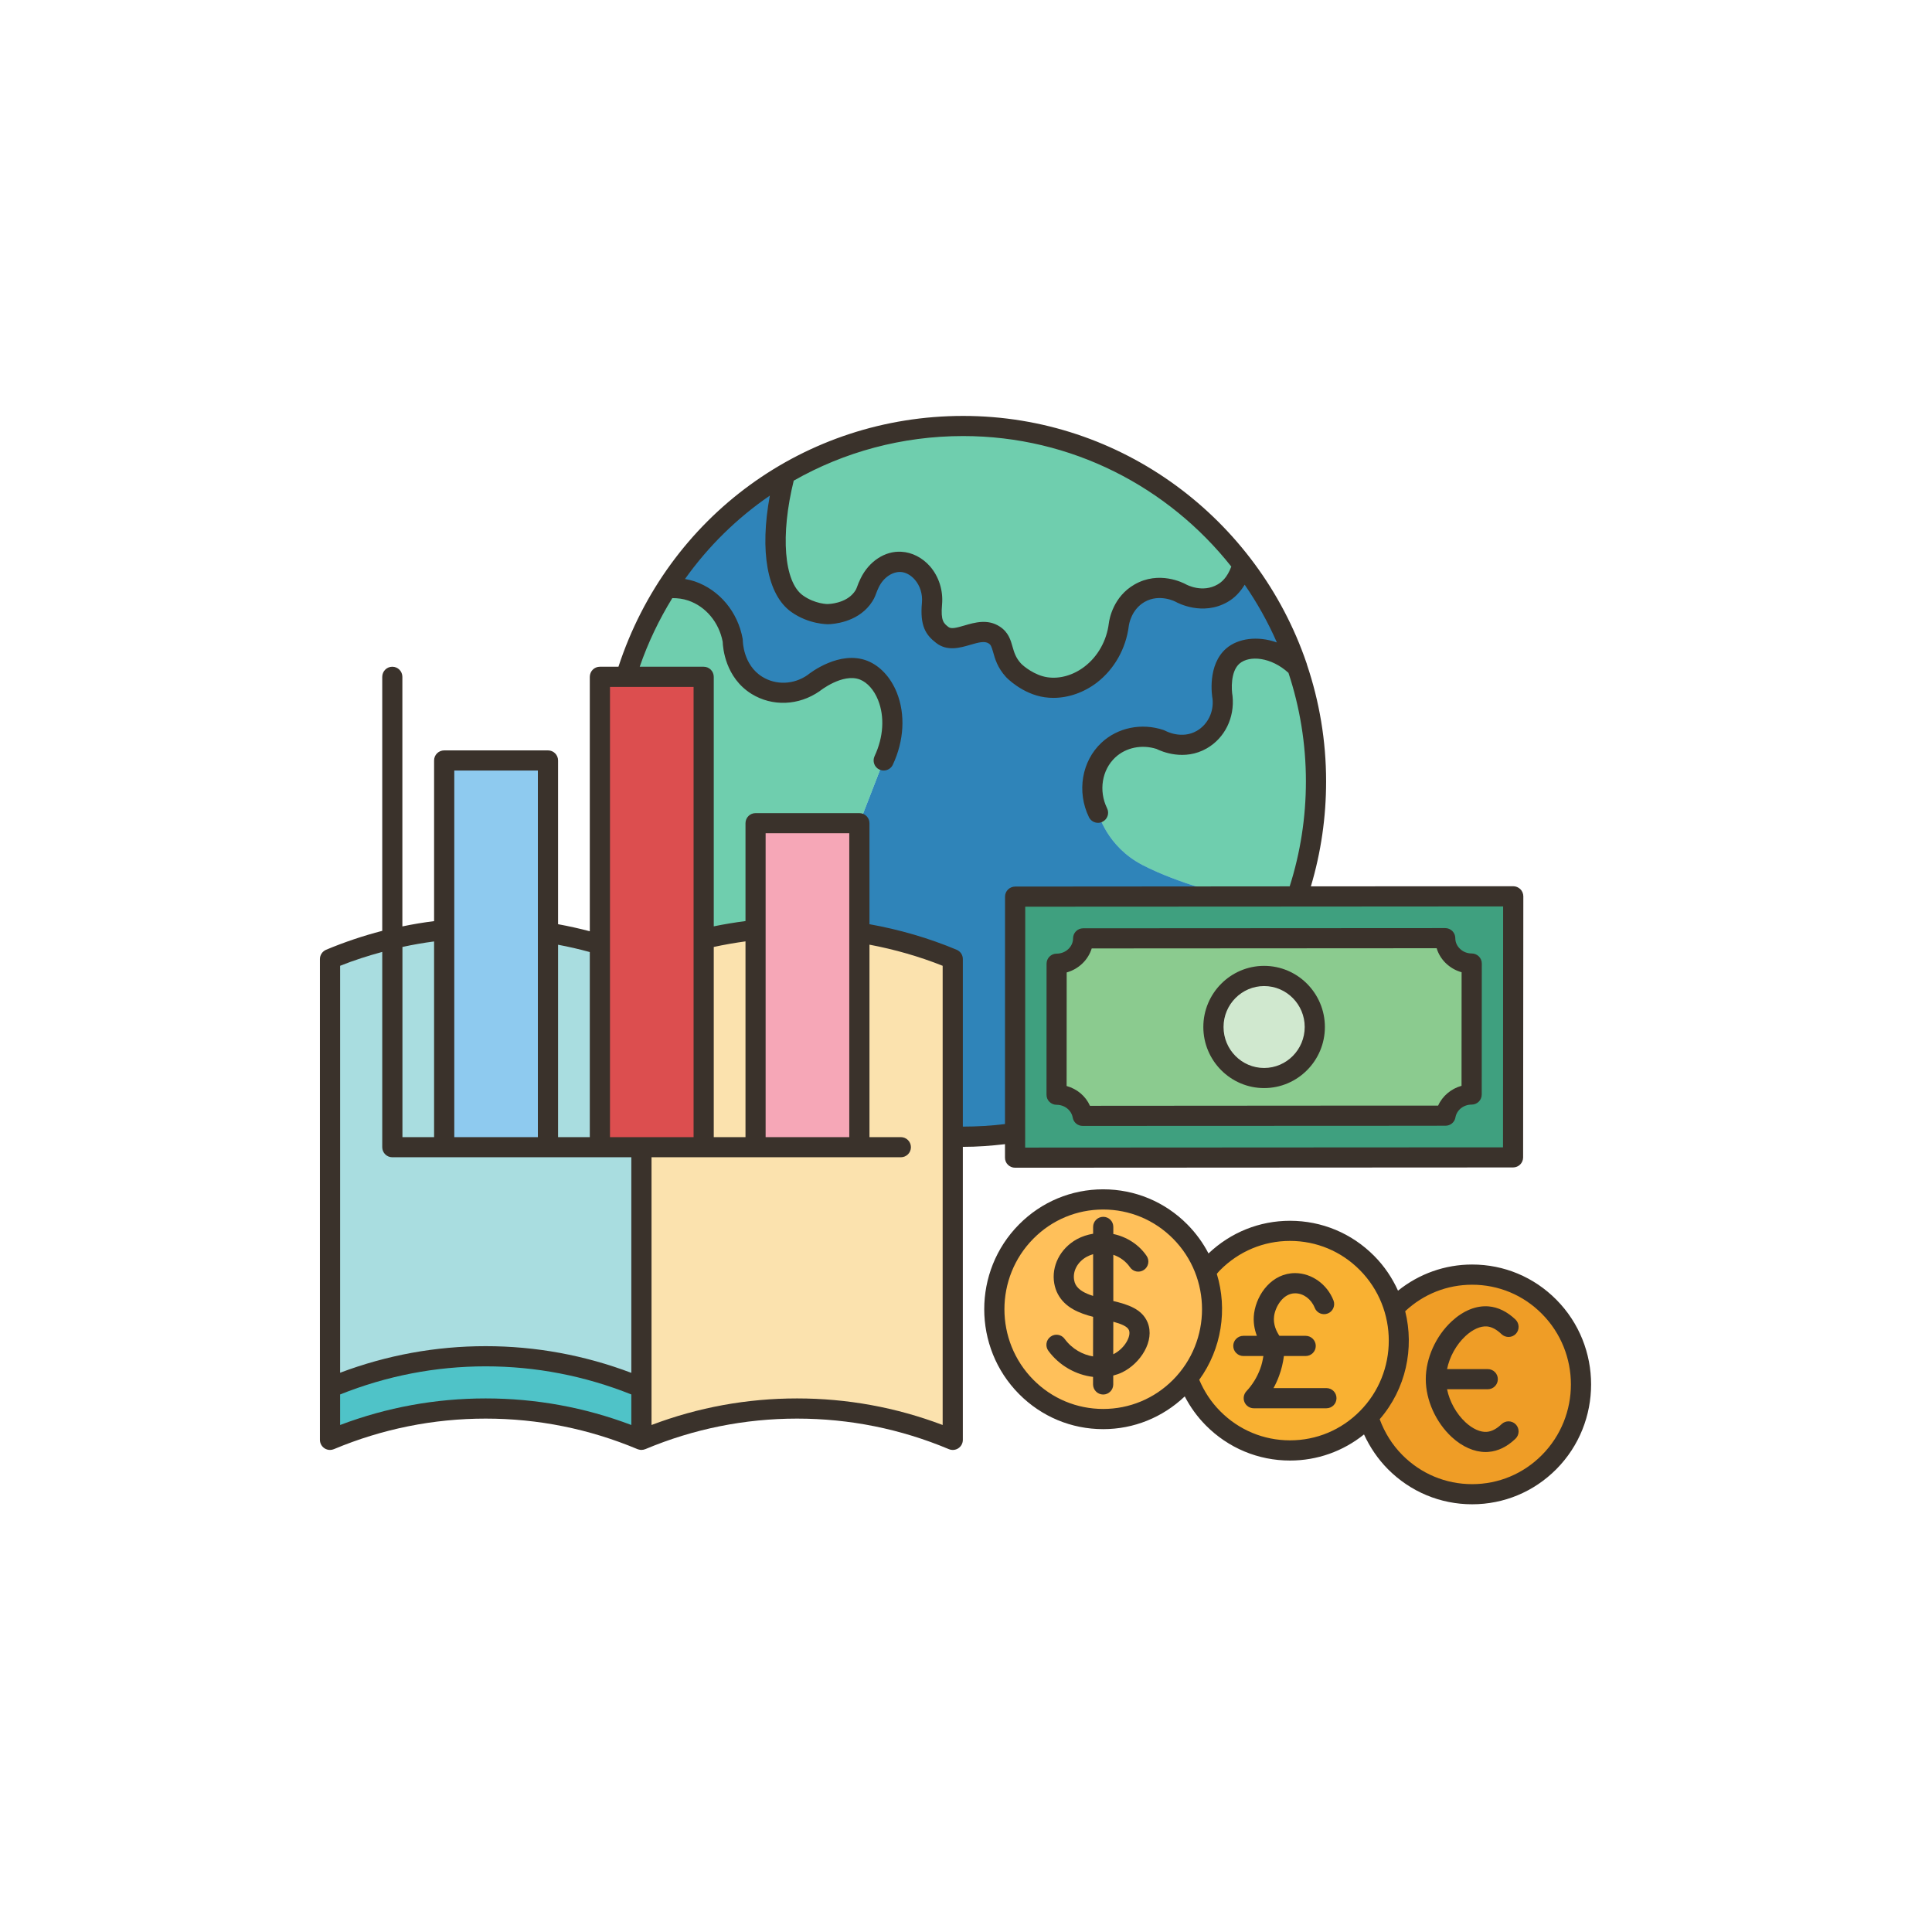 <svg xmlns="http://www.w3.org/2000/svg" xmlns:xlink="http://www.w3.org/1999/xlink" width="150" zoomAndPan="magnify" viewBox="0 0 112.5 112.5" height="150" preserveAspectRatio="xMidYMid meet" version="1.0"><defs><clipPath id="191980d7cf"><path d="M 57 69 L 93 69 L 93 87.668 L 57 87.668 Z M 57 69 " clip-rule="nonzero"/></clipPath><clipPath id="fb99e5ef2a"><path d="M 19 24.203 L 89 24.203 L 89 84 L 19 84 Z M 19 24.203 " clip-rule="nonzero"/></clipPath><clipPath id="5a880c1013"><path d="M 79 74 L 93 74 L 93 87.668 L 79 87.668 Z M 79 74 " clip-rule="nonzero"/></clipPath><clipPath id="86fec5e4c9"><path d="M 45 24.203 L 73 24.203 L 73 41 L 45 41 Z M 45 24.203 " clip-rule="nonzero"/></clipPath><clipPath id="249dfc62d7"><path d="M 18.629 24.203 L 89 24.203 L 89 85 L 18.629 85 Z M 18.629 24.203 " clip-rule="nonzero"/></clipPath><clipPath id="528238b183"><path d="M 57 69 L 93 69 L 93 87.668 L 57 87.668 Z M 57 69 " clip-rule="nonzero"/></clipPath></defs><g clip-path="url(#191980d7cf)"><path fill="#a9dde0" d="M 90.207 76.094 C 87.73 73.594 83.715 73.594 81.238 76.094 C 81.215 76.117 81.195 76.137 81.172 76.16 C 80.879 75.203 80.355 74.297 79.605 73.543 C 77.125 71.047 73.105 71.047 70.633 73.543 C 70.477 73.699 70.328 73.863 70.191 74.035 C 69.887 73.188 69.398 72.391 68.723 71.715 C 66.246 69.215 62.234 69.215 59.754 71.715 C 57.273 74.211 57.273 78.258 59.754 80.758 C 62.234 83.254 66.246 83.254 68.723 80.758 C 68.879 80.602 69.023 80.441 69.16 80.273 C 69.469 81.117 69.957 81.91 70.633 82.586 C 73.105 85.086 77.125 85.086 79.605 82.586 C 79.629 82.562 79.645 82.543 79.668 82.52 C 79.961 83.477 80.484 84.379 81.238 85.137 C 83.715 87.633 87.73 87.633 90.207 85.137 C 92.68 82.637 92.68 78.59 90.207 76.094 Z M 90.207 76.094 " fill-opacity="1" fill-rule="nonzero"/></g><g clip-path="url(#fb99e5ef2a)"><path fill="#a9dde0" d="M 59.105 67.41 L 80.938 67.398 L 88.105 67.391 L 88.117 52.191 L 75.527 52.203 C 76.242 50.098 76.633 47.844 76.633 45.496 C 76.633 43.172 76.25 40.938 75.551 38.852 L 75.547 38.852 C 74.816 36.672 73.73 34.652 72.359 32.867 C 68.602 27.961 62.707 24.805 56.082 24.805 C 52.293 24.805 48.746 25.836 45.703 27.637 C 42.934 29.27 40.586 31.543 38.84 34.242 C 37.816 35.832 37 37.562 36.438 39.41 L 34.934 39.41 L 34.934 54.984 C 34.047 54.723 33.035 54.48 31.906 54.305 L 31.906 44.281 L 25.867 44.281 L 25.867 54.145 C 24.957 54.238 23.941 54.398 22.844 54.664 C 21.707 54.934 20.488 55.312 19.219 55.848 C 19.219 64.164 19.219 72.484 19.219 80.801 L 19.219 83.848 C 21.039 83.078 24.219 82.02 28.281 82.02 C 30.258 82.02 33.594 82.266 37.348 83.848 C 39.176 83.078 42.348 82.02 46.41 82.02 C 48.387 82.02 51.723 82.266 55.477 83.848 L 55.477 66.184 C 55.684 66.188 55.883 66.195 56.082 66.195 C 57.109 66.195 58.121 66.117 59.105 65.973 Z M 59.105 67.41 " fill-opacity="1" fill-rule="nonzero"/></g><g clip-path="url(#5a880c1013)"><path fill="#ef9d26" d="M 90.207 76.094 C 92.68 78.59 92.68 82.637 90.207 85.137 C 87.73 87.633 83.715 87.633 81.238 85.137 C 80.484 84.379 79.961 83.477 79.668 82.52 C 81.336 80.789 81.844 78.328 81.172 76.16 C 81.195 76.137 81.215 76.117 81.238 76.094 C 83.715 73.594 87.73 73.594 90.207 76.094 Z M 90.207 76.094 " fill-opacity="1" fill-rule="nonzero"/></g><path fill="#3fa07f" d="M 77.777 52.203 L 71.59 52.203 L 59.113 52.211 L 59.105 65.973 L 59.105 67.41 L 77.777 67.398 L 80.938 67.398 L 88.105 67.391 L 88.117 52.191 Z M 85.691 63.734 C 84.926 63.734 84.293 64.27 84.176 64.969 L 77.777 64.969 L 69.613 64.973 L 63.043 64.973 C 62.922 64.273 62.285 63.746 61.523 63.746 L 61.527 56.117 C 62.379 56.117 63.074 55.453 63.074 54.641 L 73.613 54.633 L 77.777 54.633 L 84.156 54.629 C 84.156 55.441 84.844 56.105 85.695 56.105 Z M 85.691 63.734 " fill-opacity="1" fill-rule="nonzero"/><path fill="#8bcb8f" d="M 85.695 56.105 L 85.691 63.734 C 84.926 63.734 84.293 64.27 84.176 64.969 L 80.434 64.969 L 69.613 64.973 L 63.043 64.973 C 62.922 64.273 62.285 63.746 61.523 63.746 L 61.527 56.117 C 62.379 56.117 63.074 55.453 63.074 54.641 L 73.613 54.633 L 84.156 54.629 C 84.156 55.441 84.844 56.105 85.695 56.105 Z M 76.562 59.805 C 76.562 58.16 75.238 56.828 73.613 56.828 C 71.98 56.828 70.656 58.16 70.656 59.805 C 70.656 61.445 71.98 62.773 73.613 62.773 C 75.238 62.773 76.562 61.445 76.562 59.805 Z M 76.562 59.805 " fill-opacity="1" fill-rule="nonzero"/><path fill="#f9b132" d="M 81.172 76.16 C 81.844 78.328 81.336 80.789 79.668 82.52 C 79.645 82.543 79.629 82.562 79.605 82.586 C 77.125 85.086 73.105 85.086 70.633 82.586 C 69.957 81.91 69.469 81.117 69.16 80.273 L 69.16 80.266 C 70.598 78.48 70.945 76.105 70.191 74.035 C 70.328 73.863 70.477 73.699 70.633 73.543 C 73.105 71.047 77.125 71.047 79.605 73.543 C 80.355 74.297 80.879 75.203 81.172 76.16 Z M 81.172 76.16 " fill-opacity="1" fill-rule="nonzero"/><path fill="#d0e8cf" d="M 73.613 56.828 C 75.238 56.828 76.562 58.16 76.562 59.805 C 76.562 61.445 75.238 62.773 73.613 62.773 C 71.98 62.773 70.656 61.445 70.656 59.805 C 70.656 58.16 71.98 56.828 73.613 56.828 Z M 73.613 56.828 " fill-opacity="1" fill-rule="nonzero"/><path fill="#6fceae" d="M 76.633 45.496 C 76.633 47.844 76.242 50.098 75.527 52.203 L 71.59 52.203 L 71.59 52.176 C 71.59 52.176 68.629 51.465 66.527 50.371 C 64.43 49.285 63.941 47.328 63.941 47.328 C 63.32 46.059 63.582 44.562 64.543 43.672 C 65.336 42.938 66.496 42.707 67.566 43.066 C 67.633 43.102 68.82 43.734 69.98 43.066 C 70.82 42.578 71.297 41.621 71.191 40.633 C 71.176 40.516 70.914 38.945 71.797 38.195 C 72.621 37.492 74.289 37.613 75.547 38.852 L 75.551 38.852 C 76.25 40.938 76.633 43.172 76.633 45.496 Z M 76.633 45.496 " fill-opacity="1" fill-rule="nonzero"/><path fill="#2f84b9" d="M 75.547 38.852 C 74.289 37.613 72.621 37.492 71.797 38.195 C 70.914 38.945 71.176 40.516 71.191 40.633 C 71.297 41.621 70.82 42.578 69.98 43.066 C 68.82 43.734 67.633 43.102 67.566 43.066 C 66.496 42.707 65.336 42.938 64.543 43.672 C 63.582 44.562 63.32 46.059 63.941 47.328 C 63.941 47.328 64.43 49.285 66.527 50.371 C 68.629 51.465 71.59 52.176 71.59 52.176 L 71.59 52.203 L 59.113 52.211 L 59.105 65.973 C 58.312 66.09 57.508 66.16 56.691 66.184 C 56.488 66.188 56.289 66.195 56.082 66.195 C 55.883 66.195 55.684 66.188 55.477 66.184 L 55.477 55.848 C 54.242 55.324 52.379 54.668 50.043 54.305 L 50.043 47.93 L 50.887 45.754 L 51.457 44.281 C 52.574 41.898 51.684 39.562 50.289 39.023 C 48.973 38.512 47.469 39.699 47.359 39.793 C 46.363 40.48 45.074 40.527 44.074 39.902 C 42.688 39.047 42.668 37.398 42.668 37.309 C 42.422 35.953 41.508 34.84 40.266 34.41 C 39.805 34.254 39.316 34.199 38.84 34.242 C 40.586 31.543 42.934 29.27 45.703 27.637 C 44.777 31.176 45.051 34.176 46.41 35.148 C 47.293 35.777 48.227 35.762 48.227 35.762 C 48.355 35.754 49.531 35.715 50.191 34.855 C 50.473 34.5 50.414 34.406 50.641 33.934 C 51.02 33.172 51.742 32.684 52.457 32.715 C 53.457 32.762 54.391 33.824 54.273 35.148 C 54.16 36.352 54.473 36.672 54.879 36.977 C 55.695 37.609 56.945 36.359 57.898 36.977 C 58.551 37.398 58.215 38.156 59.02 39.027 C 59.113 39.133 59.906 39.875 60.918 40.02 C 62.801 40.289 64.859 38.742 65.148 36.371 C 65.164 36.242 65.336 35.133 66.355 34.539 C 67.527 33.871 68.711 34.504 68.777 34.539 C 68.844 34.582 70.023 35.215 71.191 34.539 C 71.578 34.324 72.055 33.906 72.359 32.867 C 73.73 34.652 74.816 36.672 75.547 38.852 Z M 75.547 38.852 " fill-opacity="1" fill-rule="nonzero"/><g clip-path="url(#86fec5e4c9)"><path fill="#6fceae" d="M 72.359 32.867 C 72.055 33.906 71.578 34.324 71.191 34.539 C 70.023 35.215 68.844 34.582 68.777 34.539 C 68.711 34.504 67.527 33.871 66.355 34.539 C 65.336 35.133 65.164 36.242 65.148 36.371 C 64.859 38.742 62.801 40.289 60.918 40.02 C 59.906 39.875 59.113 39.133 59.02 39.027 C 58.215 38.156 58.551 37.398 57.898 36.977 C 56.945 36.359 55.695 37.609 54.879 36.977 C 54.473 36.672 54.16 36.352 54.273 35.148 C 54.391 33.824 53.457 32.762 52.457 32.715 C 51.742 32.684 51.02 33.172 50.641 33.934 C 50.414 34.406 50.473 34.5 50.191 34.855 C 49.531 35.715 48.355 35.754 48.227 35.762 C 48.227 35.762 47.293 35.777 46.41 35.148 C 45.051 34.176 44.777 31.176 45.703 27.637 C 48.746 25.836 52.293 24.805 56.082 24.805 C 62.707 24.805 68.602 27.961 72.359 32.867 Z M 72.359 32.867 " fill-opacity="1" fill-rule="nonzero"/></g><path fill="#ffc05a" d="M 64.234 79.609 C 64.535 79.586 64.828 79.508 65.09 79.379 C 65.941 78.969 66.574 77.949 66.281 77.227 C 66.023 76.598 65.137 76.43 64.234 76.223 L 64.242 72.375 C 64.129 72.367 64.012 72.375 63.902 72.387 C 63.547 72.422 63.242 72.531 62.996 72.672 C 62.246 73.082 61.828 73.871 61.969 74.645 C 61.992 74.793 62.039 74.934 62.117 75.078 C 62.496 75.781 63.371 76.023 64.234 76.223 Z M 70.191 74.035 C 70.945 76.105 70.598 78.48 69.16 80.266 L 69.16 80.273 C 69.023 80.441 68.879 80.602 68.723 80.758 C 66.246 83.254 62.234 83.254 59.754 80.758 C 57.273 78.258 57.273 74.211 59.754 71.715 C 62.234 69.215 66.246 69.215 68.723 71.715 C 69.398 72.391 69.887 73.188 70.191 74.035 Z M 70.191 74.035 " fill-opacity="1" fill-rule="nonzero"/><path fill="#ffc05a" d="M 66.281 77.227 C 66.574 77.949 65.941 78.969 65.09 79.379 C 64.828 79.508 64.535 79.586 64.234 79.609 L 64.234 76.223 C 65.137 76.43 66.023 76.598 66.281 77.227 Z M 66.281 77.227 " fill-opacity="1" fill-rule="nonzero"/><path fill="#ffc05a" d="M 64.242 72.375 L 64.234 76.223 C 63.371 76.023 62.496 75.781 62.117 75.078 C 62.039 74.934 61.992 74.793 61.969 74.645 C 61.828 73.871 62.246 73.082 62.996 72.672 C 63.242 72.531 63.547 72.422 63.902 72.387 C 64.012 72.375 64.129 72.367 64.242 72.375 Z M 64.242 72.375 " fill-opacity="1" fill-rule="nonzero"/><path fill="#fbe2ae" d="M 55.477 55.848 L 55.477 83.848 C 51.723 82.266 48.387 82.02 46.41 82.02 C 45.543 82.02 44.707 82.066 43.926 82.156 C 41.047 82.461 38.781 83.242 37.348 83.848 L 37.348 66.805 L 50.043 66.805 L 50.043 54.305 C 52.379 54.668 54.242 55.324 55.477 55.848 Z M 55.477 55.848 " fill-opacity="1" fill-rule="nonzero"/><path fill="#6fceae" d="M 51.457 44.281 L 50.887 45.754 L 50.043 47.93 L 43.996 47.93 L 43.996 54.145 C 43.086 54.238 42.07 54.398 40.973 54.664 L 40.973 39.41 L 36.438 39.41 C 36.629 38.777 36.855 38.16 37.105 37.555 C 37.582 36.395 38.168 35.285 38.84 34.242 C 39.316 34.199 39.805 34.254 40.266 34.41 C 41.508 34.84 42.422 35.953 42.668 37.309 C 42.668 37.398 42.688 39.047 44.074 39.902 C 45.074 40.527 46.363 40.48 47.359 39.793 C 47.469 39.699 48.973 38.512 50.289 39.023 C 51.684 39.562 52.574 41.898 51.457 44.281 Z M 51.457 44.281 " fill-opacity="1" fill-rule="nonzero"/><path fill="#f6a7b7" d="M 43.996 47.93 L 50.043 47.93 L 50.043 66.805 L 43.996 66.805 Z M 43.996 47.93 " fill-opacity="1" fill-rule="nonzero"/><path fill="#fbe2ae" d="M 43.996 54.145 L 43.996 66.805 L 40.973 66.805 L 40.973 54.664 C 42.07 54.398 43.086 54.238 43.996 54.145 Z M 43.996 54.145 " fill-opacity="1" fill-rule="nonzero"/><path fill="#dc4e4f" d="M 34.934 39.41 L 40.973 39.41 L 40.973 66.805 L 34.934 66.805 Z M 34.934 39.41 " fill-opacity="1" fill-rule="nonzero"/><path fill="#4fc3c8" d="M 37.348 80.801 L 37.348 83.848 C 33.594 82.266 30.258 82.02 28.281 82.02 C 24.219 82.02 21.039 83.078 19.219 83.848 L 19.219 80.801 C 21.039 80.039 24.219 78.977 28.281 78.977 C 30.258 78.977 33.594 79.227 37.348 80.801 Z M 37.348 80.801 " fill-opacity="1" fill-rule="nonzero"/><path fill="#a9dde0" d="M 37.348 66.805 L 37.348 80.801 C 33.594 79.227 30.258 78.977 28.281 78.977 C 24.219 78.977 21.039 80.039 19.219 80.801 L 19.219 55.848 C 20.488 55.312 21.707 54.934 22.844 54.664 L 22.844 66.805 Z M 37.348 66.805 " fill-opacity="1" fill-rule="nonzero"/><path fill="#a9dde0" d="M 34.934 54.984 L 34.934 66.805 L 31.906 66.805 L 31.906 54.305 C 33.035 54.48 34.047 54.723 34.934 54.984 Z M 34.934 54.984 " fill-opacity="1" fill-rule="nonzero"/><path fill="#8ecaef" d="M 25.867 44.281 L 31.906 44.281 L 31.906 66.805 L 25.867 66.805 Z M 25.867 44.281 " fill-opacity="1" fill-rule="nonzero"/><path fill="#a9dde0" d="M 25.867 54.145 L 25.867 66.805 L 22.844 66.805 L 22.844 54.664 C 23.941 54.398 24.957 54.238 25.867 54.145 Z M 25.867 54.145 " fill-opacity="1" fill-rule="nonzero"/><g clip-path="url(#249dfc62d7)"><path fill="#3a322b" d="M 58.52 66.625 L 58.52 67.41 C 58.52 67.566 58.578 67.715 58.691 67.824 C 58.801 67.934 58.949 67.996 59.105 67.996 L 80.938 67.984 L 88.105 67.98 C 88.43 67.98 88.691 67.719 88.691 67.395 L 88.703 52.195 C 88.703 52.039 88.641 51.887 88.531 51.777 C 88.418 51.668 88.27 51.605 88.113 51.605 L 76.332 51.613 C 76.922 49.637 77.219 47.586 77.219 45.5 C 77.219 43.121 76.824 40.84 76.105 38.703 C 76.098 38.668 76.09 38.633 76.074 38.598 C 73.219 30.242 65.34 24.219 56.082 24.219 C 46.883 24.219 38.875 30.07 36.012 38.824 L 34.93 38.824 C 34.605 38.824 34.344 39.086 34.344 39.414 L 34.344 54.227 C 33.73 54.066 33.117 53.93 32.496 53.816 L 32.496 44.281 C 32.496 43.957 32.234 43.695 31.91 43.695 L 25.867 43.695 C 25.539 43.695 25.277 43.957 25.277 44.281 L 25.277 53.637 C 24.656 53.715 24.043 53.816 23.43 53.945 L 23.43 39.414 C 23.43 39.086 23.168 38.824 22.844 38.824 C 22.52 38.824 22.258 39.086 22.258 39.414 L 22.258 54.203 C 21.145 54.492 20.051 54.859 18.988 55.305 C 18.773 55.398 18.629 55.609 18.629 55.844 L 18.629 83.844 C 18.629 84.039 18.73 84.223 18.891 84.332 C 18.992 84.398 19.102 84.43 19.219 84.43 C 19.293 84.43 19.371 84.414 19.445 84.383 C 22.262 83.203 25.234 82.605 28.281 82.605 C 31.332 82.605 34.305 83.203 37.121 84.383 C 37.133 84.391 37.145 84.391 37.156 84.395 C 37.176 84.402 37.195 84.406 37.215 84.41 C 37.246 84.418 37.281 84.426 37.316 84.426 C 37.324 84.426 37.336 84.43 37.348 84.43 C 37.355 84.43 37.359 84.426 37.367 84.426 C 37.434 84.426 37.5 84.414 37.562 84.387 C 37.566 84.387 37.574 84.387 37.578 84.383 C 40.391 83.203 43.363 82.605 46.414 82.605 C 49.465 82.605 52.438 83.203 55.25 84.383 C 55.434 84.461 55.641 84.441 55.805 84.332 C 55.969 84.223 56.066 84.039 56.066 83.844 L 56.066 66.781 C 56.07 66.781 56.078 66.781 56.082 66.781 C 56.898 66.781 57.711 66.719 58.52 66.625 Z M 87.52 66.809 L 80.938 66.812 L 59.695 66.824 L 59.699 52.797 L 75.527 52.789 C 75.527 52.789 75.527 52.789 75.531 52.789 L 87.527 52.781 Z M 71.699 32.992 C 71.449 33.652 71.129 33.902 70.898 34.035 C 70.016 34.543 69.102 34.051 69.059 34.027 C 68.902 33.941 67.496 33.211 66.062 34.035 C 64.828 34.742 64.598 36.039 64.566 36.297 C 64.441 37.309 63.926 38.227 63.148 38.82 C 62.5 39.316 61.715 39.543 61 39.438 C 60.242 39.332 59.582 38.777 59.449 38.633 C 59.141 38.293 59.055 37.988 58.961 37.664 C 58.855 37.285 58.727 36.816 58.215 36.484 C 57.512 36.027 56.762 36.246 56.16 36.422 C 55.691 36.559 55.391 36.637 55.23 36.512 C 54.953 36.297 54.77 36.156 54.855 35.203 C 54.93 34.387 54.672 33.578 54.156 32.98 C 53.707 32.469 53.102 32.16 52.484 32.129 C 51.527 32.07 50.598 32.691 50.117 33.676 C 50.016 33.883 49.961 34.023 49.918 34.145 C 49.863 34.293 49.844 34.348 49.727 34.5 C 49.227 35.145 48.254 35.172 48.219 35.172 C 48.203 35.18 47.461 35.176 46.754 34.672 C 45.648 33.883 45.438 31.148 46.219 27.988 C 49.148 26.32 52.523 25.391 56.082 25.391 C 62.402 25.391 68.039 28.367 71.699 32.992 Z M 35.52 40 L 40.387 40 L 40.387 66.215 L 35.52 66.215 Z M 41.562 55.141 C 42.172 55.008 42.789 54.902 43.41 54.816 L 43.41 66.215 L 41.562 66.215 Z M 49.453 66.215 L 44.582 66.215 L 44.582 48.52 L 49.453 48.52 Z M 34.344 55.438 L 34.344 66.215 L 32.496 66.215 L 32.496 55.012 C 33.117 55.129 33.734 55.27 34.344 55.438 Z M 26.453 44.867 L 31.32 44.867 L 31.32 66.215 L 26.453 66.215 Z M 25.277 54.82 L 25.277 66.215 L 23.434 66.215 L 23.434 55.141 C 24.043 55.008 24.656 54.902 25.277 54.82 Z M 19.805 56.238 C 20.605 55.918 21.426 55.656 22.258 55.43 L 22.258 66.801 C 22.258 67.125 22.52 67.387 22.844 67.387 L 36.762 67.387 L 36.762 79.941 C 34.043 78.914 31.199 78.387 28.281 78.387 C 25.371 78.387 22.523 78.91 19.805 79.934 Z M 19.805 82.977 L 19.805 81.199 C 22.512 80.117 25.363 79.562 28.281 79.562 C 31.203 79.562 34.055 80.117 36.762 81.199 L 36.762 82.977 C 34.047 81.949 31.195 81.43 28.281 81.43 C 25.371 81.43 22.523 81.949 19.805 82.977 Z M 54.891 82.977 C 52.176 81.949 49.328 81.43 46.414 81.43 C 43.5 81.43 40.652 81.949 37.938 82.977 L 37.938 67.387 L 52.457 67.387 C 52.781 67.387 53.043 67.125 53.043 66.801 C 53.043 66.477 52.781 66.215 52.457 66.215 L 50.629 66.215 L 50.629 55.008 C 52.086 55.285 53.52 55.691 54.891 56.238 Z M 55.707 55.305 C 54.078 54.621 52.371 54.129 50.629 53.816 L 50.629 47.934 C 50.629 47.609 50.363 47.348 50.039 47.348 L 43.996 47.348 C 43.672 47.348 43.41 47.609 43.41 47.934 L 43.41 53.633 C 42.789 53.715 42.172 53.816 41.562 53.941 L 41.562 39.414 C 41.562 39.086 41.301 38.824 40.973 38.824 L 37.25 38.824 C 37.742 37.402 38.383 36.07 39.148 34.828 C 39.465 34.828 39.777 34.867 40.074 34.969 C 41.098 35.316 41.863 36.234 42.082 37.367 C 42.094 37.727 42.234 39.457 43.762 40.406 C 44.965 41.148 46.504 41.098 47.727 40.246 C 47.738 40.234 49.066 39.18 50.074 39.57 C 50.508 39.742 50.895 40.176 51.129 40.762 C 51.52 41.734 51.445 42.926 50.926 44.031 C 50.789 44.324 50.914 44.676 51.207 44.812 C 51.289 44.848 51.375 44.867 51.457 44.867 C 51.676 44.867 51.891 44.742 51.988 44.531 C 52.645 43.133 52.73 41.598 52.219 40.324 C 51.863 39.438 51.238 38.766 50.5 38.477 C 48.895 37.852 47.176 39.18 47.02 39.309 C 46.219 39.867 45.184 39.906 44.383 39.406 C 43.266 38.715 43.254 37.324 43.254 37.312 C 43.254 37.273 43.25 37.238 43.246 37.203 C 42.965 35.633 41.895 34.352 40.457 33.855 C 40.27 33.793 40.078 33.75 39.887 33.715 C 41.246 31.805 42.922 30.164 44.828 28.859 C 44.227 32.098 44.672 34.629 46.07 35.629 C 47.098 36.363 48.191 36.348 48.238 36.348 C 48.5 36.34 49.848 36.258 50.656 35.219 C 50.883 34.922 50.949 34.742 51.02 34.551 C 51.055 34.457 51.094 34.352 51.172 34.191 C 51.441 33.637 51.949 33.293 52.43 33.305 C 52.727 33.316 53.031 33.48 53.27 33.754 C 53.578 34.109 53.73 34.598 53.684 35.098 C 53.562 36.434 53.898 36.969 54.516 37.441 C 55.16 37.938 55.898 37.723 56.488 37.551 C 57.008 37.398 57.34 37.316 57.574 37.469 C 57.699 37.551 57.734 37.645 57.832 37.98 C 57.938 38.359 58.082 38.879 58.582 39.426 C 58.59 39.438 59.516 40.414 60.836 40.602 C 61 40.625 61.172 40.637 61.34 40.637 C 62.211 40.637 63.109 40.328 63.863 39.754 C 64.887 38.969 65.566 37.762 65.73 36.445 C 65.742 36.352 65.875 35.496 66.648 35.051 C 67.531 34.547 68.453 35.035 68.484 35.055 C 68.547 35.09 70.016 35.895 71.484 35.051 C 71.891 34.82 72.215 34.477 72.477 34.047 C 73.203 35.098 73.832 36.223 74.352 37.41 C 73.215 37.004 72.082 37.18 71.414 37.75 C 70.285 38.715 70.574 40.531 70.605 40.691 C 70.688 41.457 70.328 42.188 69.688 42.559 C 68.809 43.062 67.891 42.574 67.852 42.551 C 67.82 42.535 67.785 42.52 67.75 42.508 C 66.477 42.082 65.09 42.363 64.145 43.242 C 62.988 44.316 62.688 46.102 63.41 47.586 C 63.512 47.793 63.723 47.914 63.938 47.914 C 64.027 47.914 64.113 47.895 64.195 47.852 C 64.488 47.711 64.609 47.359 64.465 47.066 C 63.965 46.047 64.164 44.828 64.945 44.102 C 65.566 43.527 66.48 43.34 67.34 43.609 C 67.637 43.758 68.965 44.332 70.277 43.574 C 71.316 42.973 71.902 41.793 71.77 40.527 C 71.703 40.156 71.648 39.098 72.176 38.641 C 72.758 38.145 74.016 38.258 75.027 39.18 C 75.684 41.168 76.043 43.293 76.043 45.5 C 76.043 47.59 75.723 49.645 75.098 51.613 L 59.113 51.625 C 58.789 51.625 58.523 51.887 58.523 52.211 L 58.52 65.453 C 57.707 65.555 56.883 65.602 56.066 65.602 L 56.066 55.844 C 56.066 55.609 55.926 55.398 55.707 55.305 Z M 55.707 55.305 " fill-opacity="1" fill-rule="nonzero"/></g><path fill="#3a322b" d="M 63.07 54.055 C 62.746 54.055 62.484 54.316 62.484 54.641 C 62.484 55.129 62.055 55.531 61.527 55.531 C 61.203 55.531 60.941 55.793 60.941 56.117 L 60.938 63.746 C 60.938 63.902 60.996 64.051 61.109 64.16 C 61.219 64.27 61.367 64.332 61.523 64.332 C 61.992 64.332 62.387 64.645 62.465 65.078 C 62.512 65.359 62.758 65.562 63.043 65.562 L 80.434 65.555 L 84.172 65.551 C 84.457 65.551 84.703 65.348 84.75 65.066 C 84.828 64.633 85.223 64.32 85.695 64.32 C 86.02 64.32 86.281 64.059 86.281 63.734 L 86.285 56.105 C 86.285 55.949 86.223 55.801 86.113 55.691 C 86.004 55.582 85.852 55.52 85.695 55.52 C 85.43 55.52 85.18 55.418 85 55.234 C 84.832 55.07 84.742 54.855 84.742 54.629 C 84.742 54.473 84.68 54.324 84.57 54.215 C 84.461 54.105 84.312 54.043 84.156 54.043 Z M 85.109 56.613 L 85.105 63.227 C 84.5 63.395 83.996 63.816 83.742 64.379 L 80.43 64.379 L 63.469 64.391 C 63.219 63.828 62.719 63.406 62.109 63.238 L 62.113 56.625 C 62.812 56.43 63.363 55.898 63.57 55.227 L 83.656 55.215 C 83.75 55.531 83.926 55.824 84.168 56.066 C 84.434 56.328 84.754 56.516 85.109 56.613 Z M 85.109 56.613 " fill-opacity="1" fill-rule="nonzero"/><path fill="#3a322b" d="M 73.609 56.242 C 71.66 56.242 70.07 57.84 70.07 59.801 C 70.07 61.762 71.66 63.359 73.609 63.359 C 75.562 63.359 77.148 61.762 77.148 59.801 C 77.148 57.84 75.562 56.242 73.609 56.242 Z M 73.609 62.188 C 72.305 62.188 71.246 61.117 71.246 59.801 C 71.246 58.488 72.309 57.418 73.609 57.418 C 74.914 57.418 75.973 58.488 75.973 59.801 C 75.973 61.117 74.914 62.188 73.609 62.188 Z M 73.609 62.188 " fill-opacity="1" fill-rule="nonzero"/><path fill="#3a322b" d="M 64.828 75.758 L 64.828 73.066 C 65.219 73.199 65.562 73.449 65.797 73.789 C 65.98 74.059 66.344 74.129 66.613 73.945 C 66.883 73.762 66.949 73.395 66.766 73.129 C 66.316 72.469 65.609 72.02 64.828 71.855 L 64.828 71.441 C 64.828 71.117 64.566 70.855 64.242 70.855 C 63.918 70.855 63.652 71.117 63.652 71.441 L 63.652 71.84 C 63.324 71.895 63.008 71.996 62.711 72.156 C 61.738 72.691 61.207 73.73 61.391 74.746 C 61.43 74.961 61.5 75.168 61.598 75.352 C 62.02 76.145 62.832 76.465 63.652 76.68 L 63.648 78.984 C 63.055 78.887 62.434 78.562 61.992 77.961 C 61.801 77.699 61.434 77.641 61.172 77.836 C 60.91 78.027 60.855 78.395 61.043 78.652 C 61.68 79.523 62.66 80.062 63.648 80.176 L 63.648 80.613 C 63.648 80.938 63.914 81.203 64.238 81.203 C 64.562 81.203 64.824 80.938 64.824 80.617 L 64.824 80.098 C 65.004 80.051 65.18 79.992 65.348 79.91 C 66.402 79.398 67.266 78.078 66.824 77.004 C 66.5 76.223 65.68 75.961 64.828 75.758 Z M 62.633 74.801 C 62.59 74.719 62.562 74.633 62.547 74.539 C 62.453 74.02 62.746 73.477 63.277 73.184 C 63.398 73.117 63.523 73.07 63.652 73.031 L 63.652 75.461 C 63.191 75.316 62.805 75.121 62.633 74.801 Z M 64.832 78.855 C 64.828 78.855 64.828 78.855 64.824 78.855 L 64.828 76.965 C 65.273 77.086 65.645 77.23 65.738 77.453 C 65.883 77.805 65.484 78.535 64.832 78.855 Z M 64.832 78.855 " fill-opacity="1" fill-rule="nonzero"/><path fill="#3a322b" d="M 77.234 80.828 L 74.156 80.828 C 74.281 80.602 74.391 80.363 74.48 80.117 C 74.621 79.742 74.711 79.355 74.762 78.961 L 76.027 78.961 C 76.352 78.961 76.617 78.699 76.617 78.375 C 76.617 78.047 76.352 77.785 76.027 77.785 L 74.5 77.785 C 74.34 77.547 74.121 77.129 74.191 76.629 C 74.266 76.094 74.707 75.309 75.414 75.309 C 75.414 75.309 75.418 75.309 75.418 75.309 C 75.902 75.309 76.355 75.648 76.555 76.152 C 76.672 76.453 77.012 76.602 77.316 76.484 C 77.617 76.367 77.766 76.023 77.648 75.723 C 77.277 74.777 76.383 74.141 75.426 74.133 C 75.422 74.133 75.418 74.133 75.414 74.133 C 74.078 74.133 73.188 75.332 73.027 76.465 C 72.957 76.969 73.047 77.418 73.188 77.785 L 72.402 77.785 C 72.078 77.785 71.812 78.047 71.812 78.371 C 71.812 78.695 72.078 78.961 72.402 78.961 L 73.566 78.961 C 73.527 79.215 73.473 79.465 73.379 79.711 C 73.199 80.195 72.93 80.637 72.574 81.016 C 72.418 81.188 72.375 81.438 72.469 81.652 C 72.562 81.863 72.773 82.004 73.008 82.004 L 77.234 82.004 C 77.562 82.004 77.824 81.742 77.824 81.414 C 77.824 81.09 77.562 80.828 77.234 80.828 Z M 77.234 80.828 " fill-opacity="1" fill-rule="nonzero"/><g clip-path="url(#528238b183)"><path fill="#3a322b" d="M 90.625 75.68 C 89.316 74.359 87.574 73.633 85.723 73.633 C 84.137 73.633 82.633 74.172 81.406 75.156 C 81.074 74.422 80.617 73.734 80.02 73.133 C 78.711 71.812 76.969 71.086 75.117 71.086 C 73.336 71.086 71.664 71.762 70.371 72.988 C 70.055 72.379 69.645 71.812 69.141 71.301 C 67.832 69.98 66.09 69.254 64.238 69.254 C 62.387 69.254 60.645 69.98 59.336 71.301 C 56.637 74.023 56.637 78.449 59.336 81.172 C 60.645 82.492 62.387 83.219 64.238 83.219 C 66.02 83.219 67.695 82.539 68.988 81.312 C 69.309 81.93 69.715 82.496 70.215 83 C 71.523 84.32 73.266 85.047 75.117 85.047 C 76.703 85.047 78.207 84.508 79.426 83.527 C 79.77 84.273 80.238 84.965 80.82 85.551 C 82.129 86.867 83.871 87.594 85.723 87.594 C 87.574 87.594 89.316 86.867 90.625 85.551 C 93.324 82.828 93.324 78.402 90.625 75.68 Z M 64.238 82.043 C 62.703 82.043 61.258 81.441 60.172 80.344 C 57.926 78.078 57.926 74.395 60.172 72.129 C 61.258 71.031 62.703 70.43 64.238 70.43 C 65.773 70.43 67.219 71.031 68.309 72.129 C 70.555 74.395 70.555 78.078 68.309 80.344 C 67.219 81.441 65.773 82.043 64.238 82.043 Z M 71.051 82.172 C 70.523 81.641 70.121 81.027 69.832 80.344 C 71.141 78.539 71.484 76.238 70.855 74.176 C 70.918 74.102 70.98 74.027 71.051 73.957 C 72.137 72.863 73.582 72.258 75.117 72.258 C 76.652 72.258 78.098 72.859 79.184 73.957 C 81.43 76.223 81.43 79.91 79.184 82.172 C 78.098 83.27 76.652 83.871 75.117 83.871 C 73.582 83.871 72.137 83.27 71.051 82.172 Z M 89.789 84.723 C 88.703 85.82 87.258 86.422 85.723 86.422 C 84.188 86.422 82.742 85.82 81.656 84.723 C 81.07 84.133 80.625 83.418 80.34 82.641 C 81.871 80.871 82.363 78.508 81.824 76.352 C 82.891 75.355 84.262 74.809 85.723 74.809 C 87.258 74.809 88.703 75.41 89.789 76.508 C 92.035 78.773 92.035 82.457 89.789 84.723 Z M 89.789 84.723 " fill-opacity="1" fill-rule="nonzero"/></g><path fill="#3a322b" d="M 86.586 77.238 C 86.863 77.262 87.148 77.414 87.434 77.688 C 87.668 77.91 88.039 77.906 88.266 77.672 C 88.488 77.438 88.48 77.066 88.25 76.84 C 87.762 76.375 87.234 76.117 86.68 76.07 C 85.957 76.012 85.203 76.32 84.539 76.934 C 83.605 77.797 83.023 79.09 83.023 80.309 C 83.023 81.527 83.605 82.82 84.539 83.684 C 85.152 84.246 85.844 84.551 86.508 84.551 C 86.566 84.551 86.621 84.551 86.68 84.543 C 87.234 84.5 87.762 84.242 88.25 83.773 C 88.48 83.551 88.488 83.176 88.266 82.945 C 88.039 82.711 87.668 82.703 87.434 82.93 C 87.148 83.203 86.863 83.352 86.586 83.375 C 86.207 83.41 85.75 83.203 85.336 82.82 C 84.797 82.32 84.406 81.609 84.262 80.895 L 86.633 80.895 C 86.957 80.895 87.219 80.633 87.219 80.309 C 87.219 79.984 86.957 79.723 86.633 79.723 L 84.262 79.723 C 84.406 79.008 84.797 78.297 85.336 77.797 C 85.754 77.41 86.207 77.207 86.586 77.238 Z M 86.586 77.238 " fill-opacity="1" fill-rule="nonzero"/></svg>
